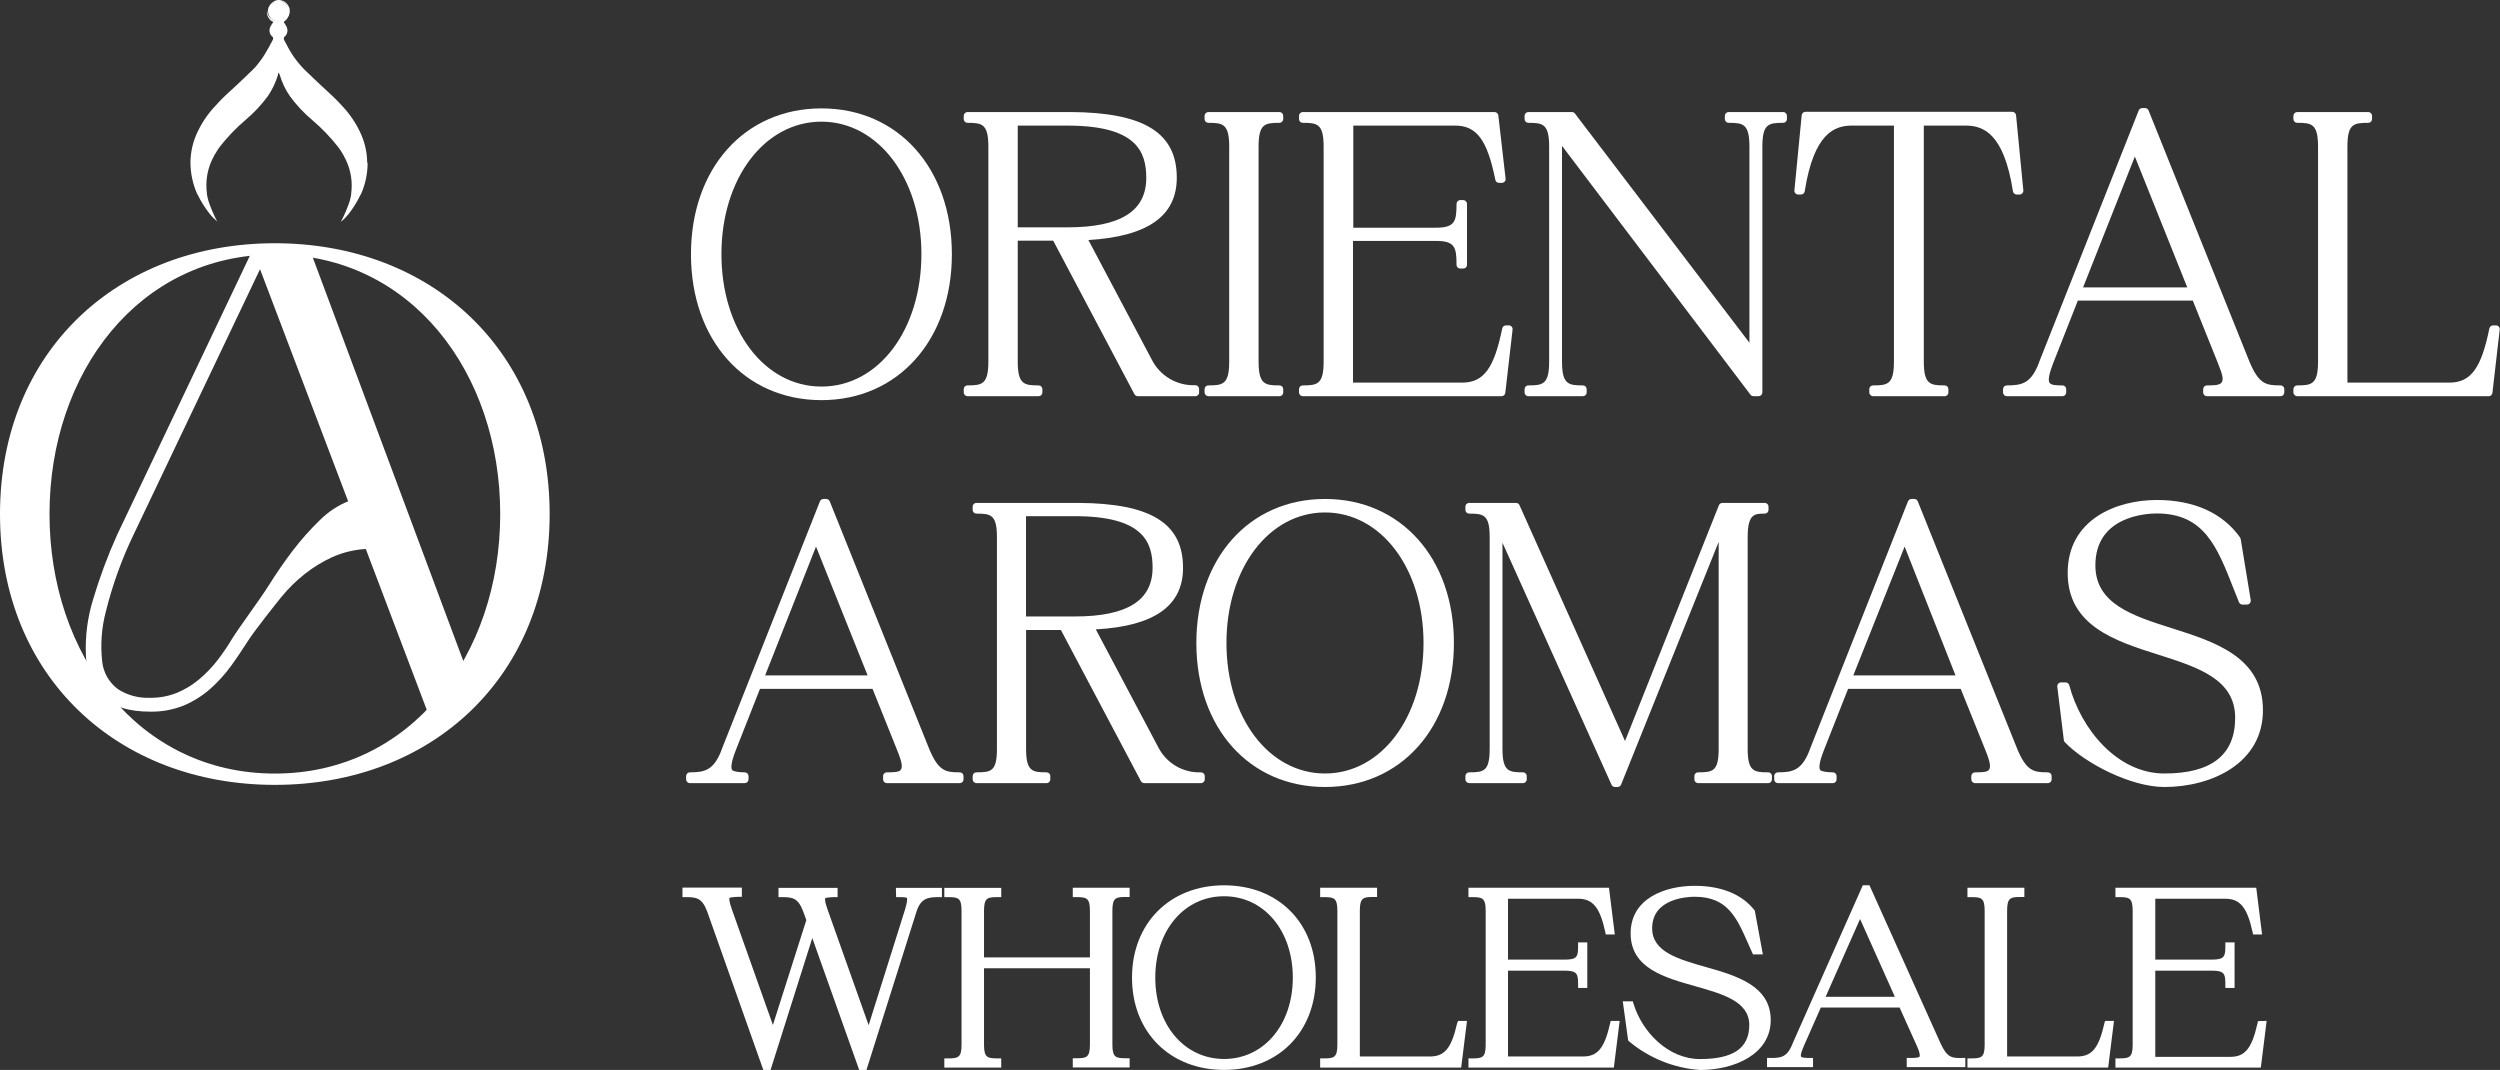 <svg xmlns="http://www.w3.org/2000/svg" fill="none" viewBox="0 0 236 101" height="101" width="236">
<rect x="0" y="0" width="236" height="101" fill="#333333" stroke="none"/>
<g clip-path="url(#clip0_890_4342)">
<path fill="white" d="M65.132 73.273C66.635 73.273 67.719 73.046 68.563 70.698L77.759 47.467H78.019L87.353 70.698C88.299 73.046 89.123 73.273 90.626 73.273V73.562H83.763V73.273C85.273 73.273 86.055 73.121 85.074 70.698L82.652 64.666H71.514L69.126 70.732C68.206 73.08 68.796 73.308 70.299 73.308V73.597H65.132V73.273ZM82.446 64.116L77.045 50.627L71.706 64.116H82.446Z"></path>
<path fill="white" d="M90.584 73.927H83.722C83.674 73.927 83.627 73.918 83.584 73.899C83.54 73.881 83.5 73.854 83.467 73.82C83.434 73.786 83.407 73.746 83.39 73.701C83.373 73.657 83.364 73.61 83.365 73.562V73.273C83.364 73.225 83.373 73.178 83.39 73.134C83.407 73.09 83.434 73.049 83.467 73.015C83.5 72.981 83.54 72.954 83.584 72.936C83.627 72.918 83.674 72.908 83.722 72.908C84.305 72.908 84.882 72.908 85.039 72.66C85.197 72.412 85.183 72.034 84.696 70.829L82.37 65.031H71.74L69.455 70.829C68.974 72.068 69.002 72.522 69.112 72.681C69.221 72.839 69.798 72.908 70.299 72.908C70.395 72.908 70.488 72.947 70.556 73.015C70.624 73.083 70.662 73.176 70.662 73.273V73.562C70.662 73.659 70.624 73.752 70.556 73.82C70.488 73.889 70.395 73.927 70.299 73.927H65.131C65.035 73.927 64.942 73.889 64.874 73.82C64.806 73.752 64.768 73.659 64.768 73.562V73.273C64.768 73.176 64.806 73.083 64.874 73.015C64.942 72.947 65.035 72.908 65.131 72.908C66.504 72.908 67.437 72.75 68.192 70.581L77.401 47.329C77.427 47.263 77.473 47.206 77.531 47.165C77.59 47.125 77.659 47.103 77.731 47.102H77.992C78.064 47.101 78.135 47.123 78.195 47.163C78.255 47.204 78.301 47.262 78.328 47.329L87.661 70.56C88.567 72.812 89.253 72.908 90.598 72.908C90.645 72.908 90.692 72.918 90.736 72.936C90.78 72.954 90.819 72.981 90.853 73.015C90.886 73.049 90.912 73.09 90.93 73.134C90.947 73.178 90.956 73.225 90.955 73.273V73.562C90.956 73.611 90.947 73.659 90.928 73.705C90.91 73.75 90.883 73.791 90.848 73.825C90.813 73.859 90.772 73.886 90.727 73.903C90.681 73.921 90.633 73.929 90.584 73.927ZM85.54 73.204H88.594C87.983 72.819 87.496 72.109 86.981 70.829L77.854 48.107L77.01 50.262C77.082 50.263 77.153 50.284 77.213 50.325C77.273 50.365 77.319 50.422 77.347 50.49L82.747 63.985C82.773 64.036 82.786 64.093 82.786 64.15C82.786 64.207 82.773 64.264 82.747 64.315C82.8 64.329 82.849 64.356 82.89 64.393C82.93 64.431 82.962 64.477 82.981 64.529L85.403 70.553C85.918 71.82 86 72.571 85.677 73.053C85.64 73.106 85.599 73.157 85.554 73.204H85.54ZM67.211 73.204H68.583C68.55 73.168 68.52 73.129 68.494 73.087C68.395 72.92 68.33 72.734 68.303 72.542C68.275 72.349 68.287 72.153 68.336 71.965C68.087 72.464 67.713 72.891 67.252 73.204H67.211ZM72.227 63.758H81.903L77.031 51.598L72.227 63.758Z"></path>
<path fill="white" d="M92.177 73.273C93.68 73.273 94.462 73.046 94.462 70.698V50.696C94.462 48.348 93.68 48.128 92.177 48.128V47.832H101.784C108.008 47.832 111.316 49.416 111.316 53.602C111.316 57.203 108.4 58.862 102.868 59.11L109.045 70.725C109.45 71.526 110.075 72.194 110.845 72.65C111.616 73.106 112.501 73.332 113.395 73.3V73.59H108.063L100.398 59.131H96.534V70.712C96.534 73.059 97.324 73.287 98.826 73.287V73.576H92.218L92.177 73.273ZM101.469 58.566C107.302 58.566 109.168 56.501 109.168 53.602C109.168 50.366 107.302 48.383 101.469 48.383H96.493V58.566H101.469Z"></path>
<path fill="white" d="M113.354 73.927H108.022C107.956 73.927 107.891 73.909 107.834 73.875C107.777 73.841 107.731 73.792 107.699 73.734L100.15 59.475H96.863V70.698C96.863 72.819 97.453 72.908 98.792 72.908C98.839 72.908 98.886 72.918 98.93 72.936C98.974 72.954 99.013 72.981 99.046 73.015C99.08 73.049 99.106 73.09 99.123 73.134C99.141 73.178 99.149 73.225 99.148 73.273V73.562C99.149 73.61 99.141 73.657 99.123 73.701C99.106 73.746 99.08 73.786 99.046 73.82C99.013 73.854 98.974 73.881 98.93 73.899C98.886 73.918 98.839 73.927 98.792 73.927H92.183C92.087 73.927 91.994 73.889 91.926 73.82C91.858 73.752 91.819 73.659 91.819 73.562V73.273C91.819 73.176 91.858 73.083 91.926 73.015C91.994 72.947 92.087 72.908 92.183 72.908C93.555 72.908 94.111 72.819 94.111 70.698V50.696C94.111 48.576 93.521 48.486 92.183 48.486C92.136 48.487 92.088 48.478 92.044 48.461C92 48.443 91.96 48.417 91.926 48.384C91.892 48.35 91.865 48.311 91.847 48.267C91.829 48.223 91.819 48.176 91.819 48.128V47.832C91.819 47.784 91.829 47.737 91.847 47.693C91.865 47.65 91.892 47.61 91.926 47.576C91.96 47.543 92 47.517 92.044 47.499C92.088 47.482 92.136 47.473 92.183 47.474H101.79C108.653 47.515 111.679 49.402 111.679 53.602C111.679 57.175 108.989 59.11 103.444 59.413L109.332 70.526C109.707 71.269 110.287 71.888 111.002 72.31C111.717 72.733 112.538 72.94 113.367 72.908C113.464 72.908 113.556 72.947 113.625 73.015C113.693 73.083 113.731 73.176 113.731 73.273V73.562C113.731 73.611 113.721 73.66 113.702 73.705C113.683 73.75 113.655 73.791 113.62 73.825C113.585 73.859 113.543 73.886 113.497 73.903C113.451 73.921 113.403 73.929 113.354 73.927ZM108.234 73.204H111.171C110.102 72.742 109.229 71.915 108.708 70.87L102.532 59.248C102.502 59.195 102.486 59.136 102.486 59.076C102.486 59.015 102.502 58.956 102.532 58.904C102.195 58.904 101.845 58.904 101.468 58.904H100.665L108.234 73.204ZM94.029 73.204H96.932C96.403 72.805 96.136 72.054 96.136 70.698V59.117C96.176 59.083 96.209 59.041 96.231 58.994C96.253 58.946 96.265 58.894 96.265 58.842C96.265 58.789 96.253 58.737 96.231 58.689C96.209 58.642 96.176 58.6 96.136 58.566V48.383C96.136 48.315 96.155 48.248 96.191 48.19H94.015C94.544 48.596 94.811 49.347 94.811 50.696V70.698C94.825 72.054 94.558 72.805 94.015 73.204H94.029ZM105.352 48.417C108.179 49.106 109.524 50.834 109.524 53.588C109.524 56.101 108.152 57.719 105.441 58.463C109.174 57.871 110.931 56.294 110.931 53.588C110.931 50.641 109.229 49.009 105.352 48.431V48.417ZM96.856 58.194H101.468C106.409 58.194 108.804 56.686 108.804 53.588C108.804 51.185 107.932 48.727 101.468 48.727H96.856V58.194Z"></path>
<path fill="white" d="M125.082 47.467C131.821 47.467 136.865 52.755 136.865 60.7C136.865 68.646 131.821 73.934 125.082 73.934C118.343 73.934 113.292 68.639 113.292 60.7C113.292 52.762 118.336 47.467 125.082 47.467ZM125.082 73.383C130.908 73.383 134.737 67.606 134.737 60.7C134.737 53.795 130.908 48.018 125.082 48.018C119.255 48.018 115.419 53.788 115.419 60.7C115.419 67.613 119.249 73.383 125.082 73.383Z"></path>
<path fill="white" d="M125.082 74.292C117.931 74.292 112.936 68.701 112.936 60.701C112.936 52.7 117.931 47.102 125.082 47.102C132.233 47.102 137.249 52.693 137.249 60.701C137.249 68.708 132.233 74.292 125.082 74.292ZM128.054 48.197C132.219 49.767 135.094 54.621 135.094 60.701C135.094 66.78 132.219 71.607 128.054 73.197C133.152 71.875 136.508 67.104 136.508 60.701C136.508 54.297 133.132 49.526 128.054 48.197ZM122.104 48.197C117.005 49.526 113.649 54.297 113.649 60.701C113.649 67.104 117.005 71.875 122.104 73.197C117.938 71.607 115.063 66.787 115.063 60.701C115.063 54.614 117.938 49.767 122.104 48.197ZM125.082 48.376C119.777 48.376 115.777 53.671 115.777 60.701C115.777 67.73 119.777 73.018 125.082 73.018C130.387 73.018 134.381 67.724 134.381 60.701C134.381 53.678 130.387 48.376 125.082 48.376Z"></path>
<path fill="white" d="M166.593 48.128C165.42 48.128 164.631 48.348 164.631 50.696V70.698C164.631 73.046 165.42 73.273 166.923 73.273V73.562H160.307V73.273C161.817 73.273 162.599 73.046 162.599 70.698V49.305L152.71 73.934H152.45L141.47 49.56V70.698C141.47 73.046 142.259 73.273 143.762 73.273V73.562H138.684V73.273C140.193 73.273 140.976 73.046 140.976 70.698V50.696C140.976 48.348 140.193 48.128 138.684 48.128V47.832H143.103L153.397 70.877L162.565 47.832H166.559L166.593 48.128Z"></path>
<path fill="white" d="M152.71 74.292H152.449C152.38 74.292 152.313 74.272 152.256 74.234C152.198 74.196 152.153 74.142 152.127 74.079L141.833 51.233V70.698C141.833 72.819 142.43 72.908 143.768 72.908C143.816 72.908 143.862 72.918 143.906 72.936C143.95 72.954 143.99 72.981 144.023 73.015C144.056 73.049 144.082 73.09 144.1 73.134C144.117 73.178 144.126 73.225 144.125 73.273V73.562C144.126 73.61 144.117 73.657 144.1 73.701C144.082 73.746 144.056 73.786 144.023 73.82C143.99 73.854 143.95 73.881 143.906 73.899C143.862 73.918 143.816 73.927 143.768 73.927H138.69C138.595 73.925 138.504 73.886 138.437 73.818C138.37 73.75 138.333 73.658 138.333 73.562V73.273C138.333 73.177 138.37 73.086 138.437 73.017C138.504 72.949 138.595 72.91 138.69 72.908C140.062 72.908 140.625 72.819 140.625 70.698V50.696C140.625 48.576 140.035 48.486 138.69 48.486C138.643 48.486 138.597 48.477 138.553 48.459C138.51 48.441 138.471 48.414 138.438 48.381C138.404 48.348 138.378 48.309 138.36 48.265C138.342 48.222 138.333 48.175 138.333 48.128V47.832C138.333 47.785 138.342 47.738 138.36 47.695C138.378 47.651 138.404 47.612 138.438 47.579C138.471 47.546 138.51 47.519 138.553 47.501C138.597 47.483 138.643 47.474 138.69 47.474H143.109C143.179 47.473 143.247 47.493 143.306 47.531C143.364 47.569 143.411 47.623 143.439 47.687L153.403 69.954L162.262 47.701C162.288 47.635 162.334 47.577 162.392 47.537C162.451 47.496 162.521 47.474 162.592 47.474H166.586C166.633 47.473 166.68 47.482 166.724 47.499C166.769 47.517 166.809 47.543 166.843 47.576C166.876 47.61 166.903 47.65 166.922 47.693C166.94 47.737 166.949 47.784 166.949 47.832V48.128C166.949 48.176 166.94 48.223 166.922 48.267C166.903 48.311 166.876 48.35 166.843 48.384C166.809 48.417 166.769 48.443 166.724 48.461C166.68 48.478 166.633 48.487 166.586 48.486C165.652 48.486 164.98 48.486 164.98 50.696V70.698C164.98 72.819 165.577 72.908 166.915 72.908C166.963 72.908 167.01 72.918 167.053 72.936C167.097 72.954 167.137 72.981 167.17 73.015C167.203 73.049 167.229 73.09 167.247 73.134C167.264 73.178 167.273 73.225 167.272 73.273V73.562C167.273 73.61 167.264 73.657 167.247 73.701C167.229 73.746 167.203 73.786 167.17 73.82C167.137 73.854 167.097 73.881 167.053 73.899C167.01 73.918 166.963 73.927 166.915 73.927H160.307C160.259 73.927 160.212 73.918 160.168 73.899C160.125 73.881 160.085 73.854 160.052 73.82C160.019 73.786 159.992 73.746 159.975 73.701C159.957 73.657 159.949 73.61 159.95 73.562V73.273C159.949 73.225 159.957 73.178 159.975 73.134C159.992 73.09 160.019 73.049 160.052 73.015C160.085 72.981 160.125 72.954 160.168 72.936C160.212 72.918 160.259 72.908 160.307 72.908C161.679 72.908 162.242 72.819 162.242 70.698V51.158L153.032 74.065C153.007 74.13 152.963 74.187 152.905 74.227C152.848 74.268 152.78 74.29 152.71 74.292ZM141.483 49.202C141.552 49.202 141.619 49.221 141.677 49.258C141.736 49.294 141.782 49.347 141.812 49.409L152.573 73.321L153.403 71.256C153.339 71.25 153.278 71.227 153.226 71.189C153.174 71.152 153.133 71.101 153.108 71.042L142.89 48.197H140.556C140.91 48.481 141.153 48.881 141.243 49.326C141.293 49.269 141.36 49.23 141.435 49.216L141.483 49.202ZM162.159 73.204H165.069C164.534 72.805 164.273 72.054 164.273 70.698V50.696C164.273 49.319 164.527 48.631 165.007 48.19H162.846L162.544 48.947C162.585 48.941 162.626 48.941 162.667 48.947C162.75 48.964 162.824 49.008 162.876 49.074C162.929 49.139 162.957 49.221 162.956 49.305V70.698C162.956 72.054 162.695 72.805 162.159 73.204ZM140.556 73.204H141.929C141.557 72.898 141.312 72.463 141.243 71.986C141.174 72.464 140.929 72.899 140.556 73.204Z"></path>
<path fill="white" d="M167.842 73.273C169.345 73.273 170.429 73.046 171.273 70.698L180.482 47.467H180.743L190.076 70.698C191.023 73.046 191.84 73.273 193.35 73.273V73.562H186.487V73.273C187.99 73.273 188.779 73.121 187.791 70.698L185.369 64.666H174.224L171.836 70.732C170.916 73.08 171.506 73.308 173.016 73.308V73.597H167.842V73.273ZM185.163 64.116L179.796 50.627L174.457 64.116H185.163Z"></path>
<path fill="white" d="M193.316 73.927H186.453C186.357 73.927 186.264 73.889 186.196 73.82C186.128 73.752 186.09 73.659 186.09 73.562V73.273C186.09 73.176 186.128 73.083 186.196 73.015C186.264 72.947 186.357 72.908 186.453 72.908C187.03 72.908 187.606 72.908 187.764 72.66C187.922 72.412 187.915 72.034 187.428 70.829L185.094 65.031H174.458L172.172 70.829C171.685 72.068 171.713 72.522 171.822 72.681C171.932 72.839 172.509 72.908 173.017 72.908C173.064 72.908 173.111 72.918 173.155 72.936C173.198 72.954 173.238 72.981 173.271 73.015C173.305 73.049 173.331 73.09 173.348 73.134C173.366 73.178 173.374 73.225 173.373 73.273V73.562C173.374 73.61 173.366 73.657 173.348 73.701C173.331 73.746 173.305 73.786 173.271 73.82C173.238 73.854 173.198 73.881 173.155 73.899C173.111 73.918 173.064 73.927 173.017 73.927H167.842C167.795 73.927 167.748 73.918 167.704 73.899C167.66 73.881 167.621 73.854 167.587 73.82C167.554 73.786 167.528 73.746 167.511 73.701C167.493 73.657 167.485 73.61 167.485 73.562V73.273C167.485 73.225 167.493 73.178 167.511 73.134C167.528 73.09 167.554 73.049 167.587 73.015C167.621 72.981 167.66 72.954 167.704 72.936C167.748 72.918 167.795 72.908 167.842 72.908C169.215 72.908 170.155 72.75 170.91 70.581L180.112 47.329C180.139 47.262 180.185 47.204 180.245 47.163C180.305 47.123 180.376 47.101 180.449 47.102H180.709C180.781 47.102 180.851 47.123 180.91 47.164C180.968 47.205 181.014 47.262 181.039 47.329L190.372 70.56C191.278 72.812 191.971 72.908 193.316 72.908C193.363 72.908 193.41 72.918 193.454 72.936C193.498 72.954 193.537 72.981 193.571 73.015C193.604 73.049 193.63 73.09 193.647 73.134C193.665 73.178 193.673 73.225 193.673 73.273V73.562C193.673 73.61 193.665 73.657 193.647 73.701C193.63 73.746 193.604 73.786 193.571 73.82C193.537 73.854 193.498 73.881 193.454 73.899C193.41 73.918 193.363 73.927 193.316 73.927ZM188.265 73.204H191.326C190.551 72.602 189.984 71.771 189.706 70.829L180.579 48.107L179.721 50.262H179.797C179.868 50.263 179.937 50.285 179.996 50.325C180.055 50.366 180.1 50.423 180.126 50.49L185.527 63.985C185.55 64.038 185.559 64.097 185.553 64.154C185.547 64.212 185.526 64.268 185.493 64.315C185.545 64.331 185.594 64.358 185.634 64.395C185.674 64.432 185.706 64.478 185.726 64.529L188.148 70.553C188.663 71.82 188.738 72.571 188.416 73.053C188.372 73.109 188.322 73.16 188.265 73.204ZM169.935 73.204H171.308C171.272 73.168 171.24 73.129 171.212 73.087C171.113 72.921 171.048 72.737 171.021 72.545C170.994 72.354 171.005 72.159 171.054 71.972C170.797 72.475 170.411 72.9 169.935 73.204ZM174.952 63.758H184.6L179.797 51.598L174.952 63.758Z"></path>
<path fill="white" d="M213.251 67.021C213.251 72.206 207.981 73.906 204.33 73.906C201.386 73.906 197.124 71.841 195.196 69.775L194.571 64.735H194.997C196.177 69.225 199.842 73.342 204.33 73.342C207.377 73.342 211.371 72.529 211.371 67.717C211.371 59.627 195.553 63.227 195.553 54.042C195.553 48.858 200.356 47.495 203.609 47.495C207.274 47.495 209.73 48.872 211.158 50.875L212.105 56.652H211.679C209.881 52.204 208.804 48.045 203.595 48.045C200.947 48.045 197.419 49.223 197.419 53.306C197.44 61.43 213.251 57.836 213.251 67.021Z"></path>
<path fill="white" d="M204.316 74.292C201.159 74.292 196.836 72.061 194.921 70.064C194.867 70.009 194.833 69.936 194.825 69.858L194.208 64.825C194.203 64.774 194.208 64.723 194.224 64.674C194.239 64.626 194.264 64.581 194.297 64.543C194.33 64.503 194.371 64.472 194.417 64.45C194.463 64.429 194.514 64.418 194.565 64.418H194.99C195.07 64.419 195.147 64.445 195.21 64.494C195.273 64.542 195.319 64.61 195.34 64.687C196.431 68.818 199.862 73.018 204.323 73.018C208.784 73.018 211 71.249 211 67.758C211 64.102 207.466 62.986 203.726 61.795C199.725 60.528 195.189 59.089 195.189 54.084C195.189 49.078 199.725 47.199 203.602 47.199C207.095 47.199 209.813 48.417 211.46 50.731C211.488 50.778 211.508 50.829 211.522 50.882L212.469 56.652C212.476 56.704 212.472 56.758 212.458 56.809C212.444 56.859 212.42 56.907 212.386 56.948C212.352 56.987 212.31 57.018 212.262 57.039C212.215 57.061 212.164 57.072 212.112 57.072H211.686C211.615 57.071 211.546 57.05 211.487 57.009C211.428 56.968 211.383 56.911 211.357 56.845C211.185 56.425 211.021 55.998 210.856 55.585C209.298 51.612 208.07 48.472 203.602 48.472C202.635 48.472 197.804 48.706 197.804 53.368C197.804 57.017 201.338 58.139 205.085 59.323C209.086 60.597 213.622 62.036 213.622 67.042C213.622 72.047 208.79 74.292 204.316 74.292ZM195.525 69.651C196.906 70.924 198.509 71.93 200.254 72.619C197.891 71.152 196.083 68.938 195.114 66.326L195.525 69.651ZM200.192 48.424C198.133 49.113 195.903 50.627 195.903 54.084C195.903 58.559 199.808 59.798 203.939 61.107C207.761 62.325 211.714 63.578 211.714 67.758C211.754 68.561 211.621 69.363 211.324 70.109C211.027 70.855 210.572 71.528 209.991 72.082C210.887 71.582 211.63 70.846 212.141 69.955C212.653 69.064 212.913 68.049 212.894 67.021C212.894 62.546 208.989 61.306 204.858 59.991C201.036 58.779 197.083 57.526 197.083 53.347C197.035 52.306 197.308 51.275 197.864 50.394C198.42 49.513 199.233 48.826 200.192 48.424ZM206.327 48.197C209.168 49.305 210.314 52.232 211.515 55.289L210.829 51.061C209.725 49.589 208.125 48.571 206.327 48.197Z"></path>
<path fill="white" d="M77.545 10.562C84.408 10.562 89.5 15.932 89.5 23.988C89.5 32.044 84.353 37.408 77.545 37.408C70.738 37.408 65.564 32.044 65.564 23.988C65.564 15.932 70.683 10.562 77.545 10.562ZM77.545 36.85C83.454 36.85 87.338 30.997 87.338 23.988C87.338 16.979 83.427 11.12 77.545 11.12C71.664 11.12 67.718 16.979 67.718 23.988C67.718 30.997 71.602 36.85 77.545 36.85Z"></path>
<path fill="white" d="M77.546 37.773C70.292 37.773 65.228 32.106 65.228 24.002C65.228 15.898 70.292 10.232 77.546 10.232C84.799 10.232 89.857 15.898 89.857 24.002C89.857 32.106 84.765 37.773 77.546 37.773ZM80.469 11.278C84.744 12.834 87.702 17.785 87.702 23.988C87.702 30.192 84.717 35.115 80.442 36.699C85.664 35.383 89.109 30.502 89.109 23.988C89.109 17.475 85.664 12.586 80.442 11.278H80.469ZM74.622 11.278C69.393 12.586 65.948 17.475 65.948 23.988C65.948 30.502 69.379 35.383 74.622 36.699C70.32 35.115 67.362 30.192 67.362 23.988C67.362 17.785 70.32 12.834 74.595 11.278H74.622ZM77.546 11.485C72.165 11.485 68.103 16.862 68.103 23.988C68.103 31.115 72.138 36.492 77.546 36.492C82.953 36.492 86.981 31.115 86.981 23.988C86.981 16.862 82.898 11.485 77.546 11.485Z"></path>
<path fill="white" d="M91.332 36.74C92.862 36.74 93.658 36.52 93.658 34.13V13.846C93.658 11.457 92.862 11.237 91.332 11.237V10.934H101.063C107.37 10.975 110.725 12.538 110.725 16.793C110.725 20.442 107.774 22.122 102.161 22.35L108.426 34.13C108.836 34.943 109.47 35.621 110.252 36.083C111.034 36.546 111.932 36.773 112.839 36.74V37.036H107.424L99.636 22.384H95.717V34.13C95.717 36.52 96.513 36.74 98.043 36.74V37.036H91.332V36.74ZM100.768 21.826C106.676 21.826 108.571 19.699 108.571 16.793C108.571 13.509 106.676 11.498 100.768 11.498H95.717V21.826H100.768Z"></path>
<path fill="white" d="M112.819 37.401H107.404C107.339 37.4 107.276 37.382 107.22 37.348C107.165 37.314 107.119 37.266 107.089 37.208L99.423 22.721H96.074V34.13C96.074 36.285 96.678 36.382 98.044 36.382C98.139 36.382 98.229 36.419 98.296 36.487C98.363 36.554 98.401 36.645 98.401 36.74V37.036C98.402 37.084 98.393 37.131 98.376 37.175C98.358 37.219 98.332 37.26 98.299 37.294C98.266 37.328 98.226 37.355 98.182 37.373C98.138 37.391 98.091 37.401 98.044 37.401H91.332C91.237 37.399 91.146 37.36 91.08 37.291C91.013 37.223 90.976 37.132 90.976 37.036V36.74C90.976 36.645 91.013 36.554 91.08 36.487C91.147 36.419 91.238 36.382 91.332 36.382C92.705 36.382 93.302 36.285 93.302 34.13V13.846C93.302 11.684 92.698 11.595 91.332 11.595C91.238 11.595 91.147 11.557 91.08 11.49C91.013 11.423 90.976 11.332 90.976 11.237V10.934C90.977 10.839 91.016 10.749 91.082 10.683C91.149 10.616 91.238 10.578 91.332 10.576H101.063C107.994 10.617 111.089 12.531 111.089 16.773C111.089 20.394 108.344 22.322 102.745 22.66L108.722 33.938C109.103 34.696 109.694 35.329 110.424 35.758C111.155 36.188 111.993 36.398 112.839 36.361C112.934 36.361 113.025 36.399 113.092 36.466C113.159 36.533 113.196 36.624 113.196 36.719V37.015C113.2 37.066 113.193 37.118 113.176 37.166C113.158 37.214 113.131 37.258 113.095 37.294C113.059 37.331 113.016 37.359 112.968 37.378C112.921 37.396 112.87 37.404 112.819 37.401ZM107.624 36.712H110.609C109.515 36.245 108.623 35.403 108.091 34.337L101.846 22.549C101.816 22.497 101.8 22.438 101.8 22.377C101.8 22.317 101.816 22.257 101.846 22.205C101.496 22.205 101.159 22.205 100.761 22.205H99.931L107.624 36.712ZM93.213 36.712H96.191C95.649 36.306 95.374 35.549 95.374 34.165V22.384C95.374 22.33 95.386 22.277 95.408 22.228C95.431 22.179 95.464 22.136 95.505 22.102C95.463 22.069 95.43 22.027 95.408 21.979C95.385 21.932 95.374 21.879 95.374 21.826V11.498C95.373 11.427 95.395 11.357 95.436 11.299H93.213C93.755 11.698 94.029 12.462 94.029 13.846V34.13C94.016 35.514 93.741 36.272 93.199 36.678L93.213 36.712ZM104.618 11.56C107.548 12.249 108.941 13.998 108.941 16.828C108.941 19.396 107.521 21.062 104.714 21.792C108.564 21.2 110.383 19.596 110.383 16.828C110.369 13.771 108.605 12.098 104.604 11.526L104.618 11.56ZM96.074 21.461H100.768C105.778 21.461 108.207 19.933 108.207 16.793C108.207 14.349 107.329 11.857 100.768 11.857H96.074V21.461Z"></path>
<path fill="white" d="M114.081 36.74C115.611 36.74 116.407 36.52 116.407 34.13V13.846C116.407 11.457 115.611 11.237 114.081 11.237V10.934H120.779V11.237C119.249 11.237 118.452 11.457 118.452 13.846V34.13C118.452 36.52 119.249 36.74 120.779 36.74V37.036H114.067L114.081 36.74Z"></path>
<path fill="white" d="M120.779 37.401H114.068C113.973 37.399 113.882 37.36 113.815 37.291C113.748 37.223 113.711 37.132 113.711 37.036V36.74C113.711 36.645 113.749 36.554 113.815 36.487C113.882 36.419 113.973 36.382 114.068 36.382C115.44 36.382 116.037 36.285 116.037 34.13V13.846C116.037 11.684 115.433 11.595 114.068 11.595C113.973 11.595 113.882 11.557 113.815 11.49C113.749 11.423 113.711 11.332 113.711 11.237V10.934C113.713 10.839 113.751 10.749 113.817 10.683C113.884 10.616 113.974 10.578 114.068 10.576H120.779C120.874 10.576 120.965 10.614 121.032 10.681C121.099 10.748 121.136 10.839 121.136 10.934V11.237C121.136 11.332 121.099 11.423 121.032 11.49C120.965 11.557 120.874 11.595 120.779 11.595C119.407 11.595 118.81 11.684 118.81 13.846V34.13C118.81 36.285 119.414 36.382 120.779 36.382C120.874 36.382 120.965 36.419 121.032 36.487C121.099 36.554 121.136 36.645 121.136 36.74V37.036C121.137 37.084 121.128 37.131 121.111 37.175C121.093 37.219 121.067 37.26 121.034 37.294C121.001 37.328 120.961 37.355 120.917 37.373C120.874 37.391 120.827 37.401 120.779 37.401ZM115.934 36.712H118.913C118.371 36.306 118.096 35.549 118.096 34.165V13.846C118.096 12.469 118.371 11.698 118.913 11.299H115.976C116.518 11.698 116.792 12.462 116.792 13.846V34.13C116.765 35.514 116.49 36.272 115.976 36.678L115.934 36.712Z"></path>
<path fill="white" d="M122.982 36.74C124.513 36.74 125.309 36.52 125.309 34.13V13.846C125.309 11.457 124.513 11.237 122.982 11.237V10.934H141.086L141.772 16.903H141.511C140.742 13.137 139.713 11.498 137.394 11.498H127.368V21.826H135.506C137.627 21.826 137.833 20.931 137.833 19.217H138.094V24.994H137.833C137.833 23.279 137.627 22.384 135.506 22.384H127.368V36.492H137.997C140.351 36.492 141.381 34.853 142.115 31.087H142.376L141.689 37.05H122.982V36.74Z"></path>
<path fill="white" d="M141.744 37.401H122.982C122.887 37.399 122.796 37.36 122.729 37.291C122.662 37.223 122.625 37.132 122.625 37.036V36.74C122.625 36.645 122.663 36.554 122.73 36.487C122.796 36.419 122.887 36.382 122.982 36.382C124.354 36.382 124.951 36.285 124.951 34.13V13.846C124.951 11.684 124.347 11.595 122.982 11.595C122.887 11.595 122.796 11.557 122.73 11.49C122.663 11.423 122.625 11.332 122.625 11.237V10.934C122.627 10.839 122.665 10.749 122.731 10.683C122.798 10.616 122.888 10.578 122.982 10.576H141.085C141.174 10.577 141.259 10.61 141.324 10.67C141.39 10.73 141.432 10.811 141.442 10.899L142.128 16.862C142.135 16.913 142.13 16.964 142.115 17.013C142.099 17.062 142.073 17.107 142.039 17.144C142.005 17.182 141.964 17.211 141.918 17.232C141.871 17.252 141.822 17.262 141.771 17.261H141.51C141.427 17.263 141.347 17.234 141.283 17.181C141.218 17.128 141.175 17.054 141.16 16.972C140.392 13.192 139.397 11.857 137.359 11.857H127.751V21.496H135.533C137.338 21.496 137.496 20.918 137.496 19.251C137.496 19.154 137.534 19.062 137.602 18.993C137.671 18.925 137.763 18.886 137.86 18.886H138.12C138.217 18.886 138.309 18.925 138.378 18.993C138.446 19.062 138.484 19.154 138.484 19.251V24.994C138.484 25.041 138.475 25.088 138.456 25.132C138.438 25.176 138.411 25.216 138.377 25.249C138.343 25.282 138.303 25.309 138.259 25.326C138.215 25.344 138.168 25.352 138.12 25.352H137.86C137.812 25.352 137.765 25.344 137.721 25.326C137.677 25.309 137.637 25.282 137.603 25.249C137.569 25.216 137.542 25.176 137.524 25.132C137.505 25.088 137.496 25.041 137.496 24.994C137.496 23.327 137.338 22.742 135.533 22.742H127.724V36.12H138.017C140.076 36.12 141.051 34.743 141.812 30.997C141.831 30.917 141.877 30.845 141.942 30.794C142.006 30.742 142.087 30.715 142.169 30.715H142.43C142.48 30.715 142.53 30.725 142.576 30.745C142.622 30.765 142.664 30.795 142.698 30.832C142.732 30.87 142.758 30.915 142.773 30.963C142.789 31.012 142.793 31.064 142.787 31.115L142.101 37.077C142.092 37.166 142.051 37.248 141.985 37.308C141.919 37.368 141.833 37.401 141.744 37.401ZM139.191 36.712H141.428L141.73 33.958C141.174 35.363 140.412 36.32 139.191 36.678V36.712ZM124.848 36.712H127.072C127.03 36.654 127.009 36.584 127.01 36.513V22.384C127.01 22.33 127.021 22.277 127.044 22.228C127.066 22.179 127.099 22.136 127.14 22.102C127.099 22.069 127.066 22.027 127.043 21.979C127.021 21.932 127.009 21.879 127.01 21.826V11.498C127.009 11.427 127.03 11.357 127.072 11.299H124.848C125.391 11.698 125.665 12.462 125.665 13.846V34.13C125.665 35.514 125.391 36.272 124.848 36.678V36.712ZM136.46 22.102C136.956 22.163 137.412 22.409 137.736 22.79V21.393C137.417 21.785 136.96 22.039 136.46 22.102ZM138.518 11.299C139.74 11.657 140.509 12.614 141.058 14.053L140.756 11.299H138.518Z"></path>
<path fill="white" d="M144.276 36.74C145.8 36.74 146.603 36.52 146.603 34.13V13.846C146.603 11.457 145.8 11.237 144.276 11.237V10.934H148.394L165.495 33.421V13.846C165.495 11.457 164.699 11.237 163.169 11.237V10.934H168.316V11.237C166.785 11.237 165.989 11.457 165.989 13.846V37.036H165.495L147.097 12.724V34.13C147.097 36.52 147.893 36.74 149.423 36.74V37.036H144.276V36.74Z"></path>
<path fill="white" d="M166.024 37.401H165.53C165.474 37.401 165.419 37.387 165.369 37.362C165.319 37.337 165.275 37.301 165.242 37.256L147.454 13.771V34.13C147.454 36.285 148.058 36.382 149.424 36.382C149.518 36.382 149.609 36.419 149.676 36.487C149.743 36.554 149.781 36.645 149.781 36.74V37.036C149.781 37.084 149.773 37.131 149.755 37.175C149.738 37.219 149.712 37.26 149.678 37.294C149.645 37.328 149.606 37.355 149.562 37.373C149.518 37.391 149.471 37.401 149.424 37.401H144.277C144.229 37.401 144.182 37.391 144.139 37.373C144.095 37.355 144.055 37.328 144.022 37.294C143.989 37.26 143.963 37.219 143.945 37.175C143.928 37.131 143.919 37.084 143.92 37.036V36.74C143.92 36.645 143.958 36.554 144.025 36.487C144.091 36.419 144.182 36.382 144.277 36.382C145.649 36.382 146.24 36.285 146.24 34.13V13.846C146.24 11.684 145.636 11.595 144.277 11.595C144.182 11.595 144.091 11.557 144.025 11.49C143.958 11.423 143.92 11.332 143.92 11.237V10.934C143.92 10.839 143.958 10.748 144.025 10.681C144.091 10.614 144.182 10.576 144.277 10.576H148.394C148.449 10.577 148.503 10.59 148.552 10.615C148.601 10.64 148.643 10.676 148.676 10.72L165.146 32.354V13.846C165.146 11.684 164.549 11.595 163.183 11.595C163.088 11.595 162.998 11.557 162.931 11.49C162.864 11.423 162.826 11.332 162.826 11.237V10.934C162.826 10.839 162.864 10.748 162.931 10.681C162.998 10.614 163.088 10.576 163.183 10.576H168.33C168.424 10.576 168.515 10.614 168.582 10.681C168.649 10.748 168.687 10.839 168.687 10.934V11.237C168.687 11.332 168.649 11.423 168.582 11.49C168.515 11.557 168.424 11.595 168.33 11.595C166.957 11.595 166.367 11.684 166.367 13.846V37.036C166.367 37.129 166.332 37.219 166.268 37.287C166.204 37.355 166.117 37.395 166.024 37.401ZM146.123 36.712H147.543C147.163 36.393 146.917 35.94 146.857 35.445C146.786 35.927 146.542 36.365 146.171 36.678L146.123 36.712ZM147.097 12.393C147.153 12.393 147.209 12.405 147.259 12.431C147.309 12.456 147.353 12.493 147.386 12.538L165.667 36.636V33.738C165.596 33.76 165.52 33.759 165.449 33.737C165.378 33.715 165.315 33.672 165.269 33.614L148.23 11.299H146.171C146.537 11.595 146.782 12.017 146.857 12.483C146.9 12.441 146.952 12.408 147.008 12.387L147.097 12.393ZM165.07 11.326C165.451 11.646 165.696 12.099 165.756 12.593C165.817 12.099 166.062 11.646 166.443 11.326H165.07Z"></path>
<path fill="white" d="M190.337 18.019C189.576 13.137 187.881 11.498 185.534 11.498H181.217V34.13C181.217 36.52 182.013 36.74 183.543 36.74V37.036H176.839V36.74C178.362 36.74 179.158 36.52 179.158 34.13V11.498H174.842C172.488 11.498 170.793 13.137 170.038 18.019H169.771L170.457 10.934H189.98L190.667 18.019H190.337Z"></path>
<path fill="white" d="M183.529 37.401H176.825C176.728 37.401 176.636 37.362 176.567 37.294C176.499 37.225 176.461 37.133 176.461 37.036V36.74C176.461 36.692 176.47 36.645 176.489 36.601C176.507 36.557 176.534 36.517 176.568 36.484C176.602 36.451 176.642 36.425 176.686 36.407C176.73 36.389 176.777 36.381 176.825 36.382C178.197 36.382 178.787 36.285 178.787 34.13V11.856H174.828C173.201 11.856 171.232 12.545 170.367 18.053C170.355 18.138 170.314 18.216 170.249 18.273C170.185 18.33 170.103 18.362 170.017 18.363H169.749C169.648 18.361 169.552 18.319 169.482 18.246C169.447 18.208 169.421 18.163 169.406 18.115C169.391 18.066 169.386 18.014 169.393 17.964L170.079 10.879C170.087 10.79 170.129 10.707 170.195 10.648C170.261 10.588 170.347 10.555 170.436 10.555H189.959C190.048 10.556 190.133 10.59 190.199 10.649C190.264 10.709 190.306 10.79 190.316 10.879L191.002 17.964C191.007 18.014 191.001 18.064 190.986 18.112C190.97 18.16 190.945 18.204 190.911 18.242C190.878 18.279 190.837 18.309 190.791 18.33C190.745 18.351 190.696 18.362 190.646 18.363H190.378C190.291 18.362 190.208 18.331 190.143 18.274C190.077 18.217 190.034 18.139 190.021 18.053C189.163 12.545 187.187 11.856 185.56 11.856H181.608V34.13C181.608 36.285 182.205 36.382 183.57 36.382C183.665 36.382 183.756 36.419 183.823 36.487C183.89 36.554 183.927 36.645 183.927 36.74V37.036C183.929 37.087 183.919 37.138 183.899 37.185C183.879 37.233 183.849 37.275 183.811 37.309C183.773 37.344 183.729 37.37 183.68 37.386C183.631 37.402 183.58 37.407 183.529 37.401ZM178.684 36.712H181.663C181.12 36.306 180.846 35.549 180.846 34.165V11.498C180.844 11.427 180.866 11.357 180.908 11.299H179.446C179.485 11.358 179.506 11.427 179.508 11.498V34.13C179.508 35.514 179.226 36.272 178.684 36.678V36.712ZM186.755 11.333C188.182 11.732 189.232 12.903 189.946 14.9L189.609 11.333H186.755ZM170.738 11.333L170.401 14.9C171.088 12.903 172.165 11.732 173.599 11.333H170.738Z"></path>
<path fill="white" d="M189.445 36.74C190.969 36.74 192.067 36.52 192.877 34.13L202.209 10.562H202.47L211.94 34.13C212.901 36.52 213.732 36.74 215.255 36.74V37.036H208.338V36.74C209.868 36.74 210.664 36.588 209.669 34.13L207.247 28.016H195.917V27.975L193.522 34.13C192.595 36.52 193.192 36.74 194.716 36.74V37.036H189.473L189.445 36.74ZM207.013 27.452L201.523 13.771L196.109 27.452H207.013Z"></path>
<path fill="white" d="M215.275 37.401H208.337C208.29 37.401 208.243 37.391 208.199 37.373C208.155 37.355 208.116 37.328 208.082 37.294C208.049 37.26 208.023 37.219 208.005 37.175C207.988 37.131 207.979 37.084 207.98 37.036V36.74C207.98 36.645 208.018 36.554 208.085 36.487C208.152 36.419 208.243 36.382 208.337 36.382C208.927 36.382 209.517 36.382 209.71 36.12C209.902 35.858 209.861 35.487 209.367 34.268L206.999 28.374H196.149L193.83 34.261C193.432 35.273 193.315 35.907 193.48 36.141C193.645 36.375 194.166 36.382 194.688 36.382C194.735 36.381 194.782 36.389 194.826 36.407C194.87 36.425 194.911 36.451 194.945 36.484C194.978 36.517 195.005 36.557 195.024 36.601C195.042 36.645 195.051 36.692 195.051 36.74V37.036C195.051 37.133 195.013 37.225 194.945 37.294C194.877 37.362 194.784 37.401 194.688 37.401H189.445C189.397 37.401 189.35 37.391 189.307 37.373C189.263 37.355 189.223 37.328 189.19 37.294C189.157 37.26 189.131 37.219 189.113 37.175C189.096 37.131 189.087 37.084 189.088 37.036V36.74C189.088 36.645 189.126 36.554 189.192 36.487C189.259 36.419 189.35 36.382 189.445 36.382C190.872 36.382 191.792 36.223 192.56 34.013L201.893 10.431C201.92 10.364 201.966 10.306 202.026 10.265C202.086 10.225 202.157 10.203 202.23 10.204H202.49C202.563 10.203 202.634 10.225 202.694 10.265C202.754 10.306 202.8 10.364 202.827 10.431L212.29 33.993C213.21 36.279 213.909 36.382 215.275 36.382C215.323 36.381 215.37 36.389 215.414 36.407C215.458 36.425 215.498 36.451 215.532 36.484C215.566 36.517 215.593 36.557 215.611 36.601C215.629 36.645 215.639 36.692 215.639 36.74V37.036C215.639 37.084 215.629 37.131 215.611 37.175C215.593 37.22 215.566 37.26 215.532 37.294C215.499 37.328 215.458 37.355 215.414 37.373C215.37 37.391 215.323 37.401 215.275 37.401ZM210.142 36.712H213.278C212.654 36.327 212.153 35.604 211.624 34.302L202.36 11.237L201.488 13.447H201.53C201.602 13.446 201.673 13.467 201.733 13.508C201.793 13.549 201.839 13.607 201.866 13.674L207.356 27.355C207.379 27.41 207.388 27.469 207.382 27.528C207.376 27.587 207.355 27.644 207.321 27.693C207.375 27.707 207.425 27.734 207.467 27.771C207.509 27.808 207.541 27.854 207.562 27.906L209.991 33.993C210.513 35.28 210.595 36.058 210.265 36.526C210.228 36.58 210.187 36.63 210.142 36.678V36.712ZM191.545 36.712H192.993C192.952 36.672 192.916 36.628 192.883 36.581C192.783 36.408 192.719 36.217 192.694 36.018C192.669 35.819 192.684 35.617 192.739 35.425C192.46 35.943 192.048 36.376 191.545 36.678V36.712ZM196.644 27.128H206.477L201.53 14.776L196.644 27.128Z"></path>
<path fill="white" d="M216.854 36.74C218.384 36.74 219.18 36.52 219.18 34.13V13.846C219.18 11.457 218.384 11.237 216.854 11.237V10.934H223.565V11.237C222.035 11.237 221.239 11.457 221.239 13.846V36.492H231.203C233.557 36.492 234.586 34.853 235.355 31.087H235.615L234.929 37.05H216.854V36.74Z"></path>
<path fill="white" d="M234.978 37.401H216.854C216.759 37.399 216.668 37.36 216.601 37.291C216.534 37.223 216.497 37.132 216.497 37.036V36.74C216.497 36.645 216.535 36.554 216.602 36.487C216.668 36.419 216.759 36.382 216.854 36.382C218.226 36.382 218.823 36.285 218.823 34.13V13.846C218.823 11.684 218.22 11.595 216.854 11.595C216.759 11.595 216.668 11.557 216.602 11.49C216.535 11.423 216.497 11.332 216.497 11.237V10.934C216.499 10.839 216.537 10.749 216.604 10.683C216.67 10.616 216.76 10.578 216.854 10.576H223.565C223.66 10.576 223.751 10.614 223.818 10.681C223.885 10.748 223.922 10.839 223.922 10.934V11.237C223.922 11.332 223.885 11.423 223.818 11.49C223.751 11.557 223.66 11.595 223.565 11.595C222.193 11.595 221.596 11.684 221.596 13.846V36.12H231.203C233.262 36.12 234.237 34.743 234.998 30.997C235.017 30.917 235.062 30.845 235.127 30.794C235.192 30.742 235.273 30.715 235.355 30.715H235.616C235.666 30.715 235.716 30.725 235.762 30.745C235.808 30.765 235.85 30.795 235.884 30.832C235.918 30.87 235.944 30.915 235.959 30.963C235.975 31.012 235.979 31.064 235.973 31.115L235.286 37.077C235.278 37.158 235.243 37.233 235.187 37.292C235.131 37.351 235.058 37.389 234.978 37.401ZM232.418 36.712H234.655L234.957 33.958C234.408 35.363 233.639 36.32 232.418 36.678V36.712ZM218.741 36.712H220.971C220.93 36.654 220.908 36.584 220.91 36.513V13.846C220.91 12.469 221.184 11.698 221.726 11.299H218.748C219.29 11.698 219.565 12.462 219.565 13.846V34.13C219.558 35.514 219.283 36.272 218.741 36.678V36.712Z"></path>
<path fill="white" d="M25.947 22.962C40.791 22.962 51.887 33.187 51.887 48.527C51.887 63.868 40.791 74.092 25.947 74.092C11.104 74.092 0 63.868 0 48.527C0 33.187 11.097 22.962 25.947 22.962ZM25.947 73.025C38.773 73.025 47.221 61.878 47.221 48.527C47.221 35.177 38.787 24.023 25.947 24.023C13.107 24.023 4.673 35.177 4.673 48.527C4.673 61.878 13.114 73.025 25.947 73.025Z"></path>
<path fill="white" d="M14.178 67.18C12.119 67.18 10.623 66.691 9.683 65.727C8.712 64.688 8.153 63.329 8.111 61.905C8.028 60.093 8.26 58.281 8.798 56.549C9.416 54.476 10.173 52.447 11.062 50.476L23.854 23.582H29.255L44.544 64.563L40.351 67.18L34.532 51.825C33.437 51.885 32.362 52.146 31.361 52.596C30.432 53.022 29.556 53.559 28.754 54.194C27.958 54.827 27.231 55.542 26.585 56.328C25.94 57.113 24.08 59.482 23.538 60.308C22.996 61.134 22.427 62.016 21.843 62.821C21.263 63.623 20.598 64.359 19.86 65.018C19.122 65.668 18.285 66.198 17.383 66.587C16.365 66.999 15.275 67.2 14.178 67.18ZM24.547 25.413L12.606 50.476C11.493 52.79 10.619 55.212 9.999 57.705C9.585 59.258 9.467 60.874 9.649 62.47C9.705 62.986 9.869 63.483 10.129 63.932C10.389 64.38 10.74 64.769 11.158 65.073C12.039 65.632 13.068 65.91 14.109 65.871C14.991 65.891 15.869 65.735 16.689 65.41C17.433 65.102 18.127 64.684 18.748 64.171C19.385 63.641 19.965 63.046 20.478 62.394C20.993 61.737 21.465 61.047 21.891 60.329C22.578 59.22 24.581 56.521 25.323 55.337C26.064 54.153 26.832 53.03 27.649 51.963C28.426 50.946 29.277 49.989 30.195 49.099C30.959 48.335 31.866 47.731 32.864 47.322L24.547 25.413Z"></path>
<path fill="white" d="M34.662 15.327C34.651 14.441 34.467 13.566 34.12 12.752C33.685 11.751 33.082 10.833 32.336 10.039C31.718 9.35 31.046 8.737 30.366 8.118C29.838 7.622 29.316 7.133 28.795 6.624L28.548 6.369C28.194 5.988 27.872 5.578 27.587 5.143C27.306 4.71 27.065 4.241 26.818 3.766C26.799 3.728 26.79 3.685 26.79 3.642C26.79 3.599 26.799 3.557 26.818 3.518L26.866 3.47C26.964 3.386 27.039 3.28 27.086 3.16C27.133 3.039 27.149 2.91 27.134 2.782C27.114 2.638 27.06 2.501 26.976 2.382C26.914 2.279 26.839 2.183 26.777 2.073L26.935 1.949C27.042 1.858 27.129 1.745 27.189 1.618C27.25 1.515 27.289 1.402 27.306 1.283C27.322 1.165 27.315 1.045 27.285 0.93C27.288 0.982 27.288 1.035 27.285 1.088C27.256 1.341 27.135 1.575 26.945 1.745C26.755 1.914 26.51 2.008 26.256 2.008C26.001 2.008 25.756 1.914 25.566 1.745C25.377 1.575 25.256 1.341 25.226 1.088C25.22 1.035 25.22 0.982 25.226 0.93C25.195 1.045 25.187 1.165 25.203 1.284C25.22 1.402 25.26 1.516 25.322 1.618C25.383 1.745 25.469 1.858 25.576 1.949L25.803 2.066C25.741 2.176 25.665 2.272 25.604 2.375C25.52 2.494 25.466 2.631 25.446 2.775C25.427 2.903 25.442 3.034 25.489 3.154C25.536 3.275 25.613 3.381 25.713 3.463L25.755 3.512C25.775 3.55 25.786 3.592 25.786 3.635C25.786 3.679 25.775 3.721 25.755 3.759C25.508 4.221 25.267 4.689 24.986 5.136C24.723 5.559 24.427 5.959 24.101 6.335C24.024 6.424 23.941 6.51 23.854 6.589C23.339 7.099 22.811 7.588 22.289 8.083C21.603 8.703 20.917 9.323 20.32 10.004C19.571 10.798 18.965 11.716 18.529 12.717C18.179 13.531 17.993 14.406 17.98 15.292V15.382C17.988 16.365 18.193 17.337 18.583 18.239C18.611 18.307 18.645 18.372 18.686 18.432C18.993 19.052 19.363 19.638 19.791 20.181C19.899 20.32 20.015 20.451 20.141 20.573C20.258 20.69 20.388 20.8 20.505 20.911C20.183 20.297 19.91 19.66 19.688 19.003C19.62 18.778 19.567 18.548 19.53 18.315V18.225C19.392 17.169 19.554 16.095 19.997 15.127C20.158 14.784 20.344 14.452 20.553 14.136C20.57 14.109 20.588 14.084 20.608 14.06L20.759 13.839C21.482 12.922 22.294 12.078 23.181 11.319C23.97 10.655 24.677 9.899 25.288 9.068C25.708 8.454 26.029 7.778 26.242 7.064C26.245 7.041 26.245 7.018 26.242 6.995C26.268 6.942 26.291 6.887 26.311 6.83L26.372 6.995C26.372 6.995 26.372 7.044 26.407 7.064C26.616 7.779 26.938 8.455 27.36 9.068C27.98 9.918 28.701 10.688 29.508 11.361C30.395 12.118 31.205 12.962 31.924 13.881C31.979 13.957 32.034 14.025 32.082 14.101L32.137 14.177C32.346 14.492 32.53 14.824 32.686 15.168C33.132 16.136 33.294 17.21 33.152 18.267V18.356C33.113 18.588 33.06 18.818 32.995 19.045C32.77 19.701 32.495 20.339 32.171 20.952C32.295 20.842 32.425 20.732 32.542 20.614C32.665 20.49 32.782 20.359 32.892 20.222C33.32 19.681 33.688 19.094 33.99 18.473C34.033 18.413 34.07 18.349 34.099 18.28C34.49 17.378 34.695 16.407 34.703 15.423L34.662 15.327Z"></path>
<path fill="white" d="M26.873 0.275C26.991 0.334 27.094 0.419 27.174 0.524C27.254 0.629 27.308 0.751 27.333 0.881C27.304 0.684 27.219 0.5 27.087 0.351C26.955 0.201 26.783 0.094 26.592 0.041C26.663 0.143 26.76 0.224 26.873 0.275Z"></path>
<path fill="white" d="M25.755 0.275C25.883 0.231 25.995 0.15 26.077 0.041C25.885 0.093 25.713 0.2 25.581 0.35C25.449 0.499 25.364 0.684 25.336 0.881C25.356 0.755 25.404 0.635 25.476 0.53C25.549 0.425 25.644 0.338 25.755 0.275Z"></path>
<path fill="white" d="M26.317 2.066C26.59 2.066 26.852 1.957 27.045 1.763C27.238 1.569 27.347 1.307 27.347 1.033C27.35 0.98 27.35 0.927 27.347 0.874C27.32 0.745 27.263 0.623 27.181 0.519C27.099 0.415 26.993 0.331 26.873 0.275C26.76 0.224 26.663 0.143 26.592 0.041C26.502 0.017 26.41 0.003 26.317 0C26.225 0.003 26.133 0.016 26.043 0.041C25.97 0.144 25.87 0.225 25.755 0.275C25.638 0.334 25.536 0.42 25.457 0.525C25.378 0.63 25.325 0.752 25.302 0.881C25.295 0.934 25.295 0.987 25.302 1.04C25.305 1.309 25.413 1.567 25.603 1.759C25.792 1.95 26.049 2.06 26.317 2.066Z"></path>
<path fill="white" d="M84.594 84.689H84.937C85.451 84.689 85.623 84.737 85.623 84.778C85.623 84.82 85.698 85.019 85.431 85.873L82 96.779L78.122 85.859C77.807 84.992 77.889 84.806 77.909 84.778C77.93 84.751 78.445 84.689 78.726 84.689H79.069V83.814H73.49V84.689H73.833C74.787 84.689 75.35 84.758 75.83 86.066L76.118 86.858L72.962 96.759L69.084 85.832C68.769 84.964 68.851 84.778 68.872 84.751C68.892 84.723 69.407 84.661 69.688 84.661H70.031V83.787H64.425V84.689H64.768C65.722 84.689 66.284 84.758 66.765 86.066L72.056 101H72.742L76.681 88.552L81.107 101H81.794L86.515 86.066C86.92 84.778 87.634 84.689 88.574 84.689H88.917V83.814H84.573L84.594 84.689Z"></path>
<path fill="white" d="M101.27 84.689H101.613C102.56 84.689 102.889 84.751 102.889 85.976V90.376H92.891V85.976C92.891 84.751 93.22 84.689 94.174 84.689H94.517V83.814H89.144V84.689H89.487C90.441 84.689 90.77 84.751 90.77 85.976V98.624C90.77 99.843 90.441 99.912 89.487 99.912H89.144V100.78H94.517V99.912H94.174C93.22 99.912 92.891 99.843 92.891 98.624V91.402H102.889V98.611C102.889 99.829 102.56 99.898 101.613 99.898H101.27V100.766H106.636V99.898H106.293C105.339 99.898 105.01 99.829 105.01 98.611V85.963C105.01 84.737 105.339 84.675 106.293 84.675H106.636V83.8H101.27V84.689Z"></path>
<path fill="white" d="M115.55 83.573C110.438 83.573 106.862 87.154 106.862 92.29C106.862 97.427 110.438 101 115.55 101C120.663 101 124.211 97.42 124.211 92.263C124.211 87.106 120.663 83.573 115.55 83.573ZM115.55 84.606C119.311 84.606 122.042 87.835 122.042 92.29C122.042 96.745 119.297 99.967 115.55 99.967C111.803 99.967 109.058 96.738 109.058 92.29C109.058 87.842 111.79 84.606 115.55 84.606Z"></path>
<path fill="white" d="M137.544 96.628C137.016 98.948 136.371 99.733 134.978 99.733H128.369V85.963C128.369 84.737 128.698 84.675 129.652 84.675H129.995V83.8H124.622V84.689H124.965C125.919 84.689 126.248 84.751 126.248 85.976V98.624C126.248 99.843 125.919 99.912 124.965 99.912H124.622V100.78H137.935L138.484 96.373H137.64L137.544 96.628Z"></path>
<path fill="white" d="M151.99 96.628C151.462 98.948 150.817 99.733 149.43 99.733H142.355V91.629H147.687C148.909 91.629 148.971 91.96 148.971 92.917V93.261H149.842V88.965H148.971V89.309C148.971 90.287 148.909 90.589 147.687 90.589H142.355V84.84H148.964C150.336 84.84 151.023 85.625 151.53 87.945L151.585 88.214H152.436L151.887 83.8H138.622V84.689H138.965C139.919 84.689 140.248 84.751 140.248 85.976V98.624C140.248 99.843 139.919 99.912 138.965 99.912H138.622V100.78H152.347L152.896 96.373H152.052L151.99 96.628Z"></path>
<path fill="white" d="M161.048 91.292C158.433 90.548 155.963 89.853 155.963 87.636C155.963 84.799 159.305 84.654 159.977 84.654C163.086 84.654 163.944 86.617 165.035 89.095C165.152 89.357 165.268 89.626 165.392 89.894L165.481 90.094H166.414L165.653 85.963L165.598 85.894C164.417 84.406 162.475 83.622 159.977 83.622C157.191 83.622 153.932 84.799 153.932 88.111C153.932 91.423 157.184 92.29 160.046 93.103C162.661 93.846 165.131 94.542 165.131 96.759C165.131 98.976 163.566 99.974 160.492 99.974C157.418 99.974 155.002 97.358 154.213 94.776L154.137 94.528H153.19L153.698 98.225L153.787 98.308C155.685 99.891 158.03 100.836 160.492 101.007C163.704 101.007 167.156 99.533 167.156 96.29C167.156 93.047 163.91 92.104 161.048 91.292Z"></path>
<path fill="white" d="M183.173 98.459L176.475 83.567H175.85L169.242 98.459C168.72 99.836 168.103 99.871 167.149 99.871H166.806V100.738H171.15V99.871H170.806C170.34 99.871 170.079 99.829 170.031 99.754C169.983 99.678 169.935 99.54 170.292 98.721L171.884 95.113H179.323L180.949 98.728C181.306 99.513 181.224 99.713 181.21 99.74C181.128 99.871 180.572 99.871 180.338 99.871H179.995V100.738H185.526V99.871H185.183C184.264 99.898 183.79 99.836 183.173 98.459ZM172.337 94.101L175.59 86.754L178.877 94.101H172.337Z"></path>
<path fill="white" d="M198.648 96.628C198.119 98.948 197.474 99.733 196.081 99.733H189.472V85.963C189.472 84.737 189.802 84.675 190.756 84.675H191.099V83.8H185.726V84.689H186.069C187.023 84.689 187.352 84.751 187.352 85.976V98.624C187.352 99.843 187.023 99.912 186.069 99.912H185.726V100.78H199.011L199.56 96.373H198.716L198.648 96.628Z"></path>
<path fill="white" d="M213.155 96.394L213.093 96.662C212.564 98.983 211.919 99.767 210.533 99.767H203.458V91.629H208.79C210.012 91.629 210.073 91.96 210.073 92.917V93.261H210.945V88.965H210.073V89.309C210.073 90.266 210.012 90.589 208.79 90.589H203.458V84.84H210.066C211.439 84.84 212.125 85.625 212.633 87.945L212.695 88.214H213.539L212.99 83.8H199.697V84.689H200.04C200.994 84.689 201.324 84.751 201.324 85.976V98.624C201.324 99.843 200.994 99.912 200.04 99.912H199.697V100.78H213.422L213.971 96.373L213.155 96.394Z"></path>
</g>
<defs>
<clipPath id="clip0_890_4342">
<rect fill="white" height="101" width="236"></rect>
</clipPath>
</defs>
</svg>

